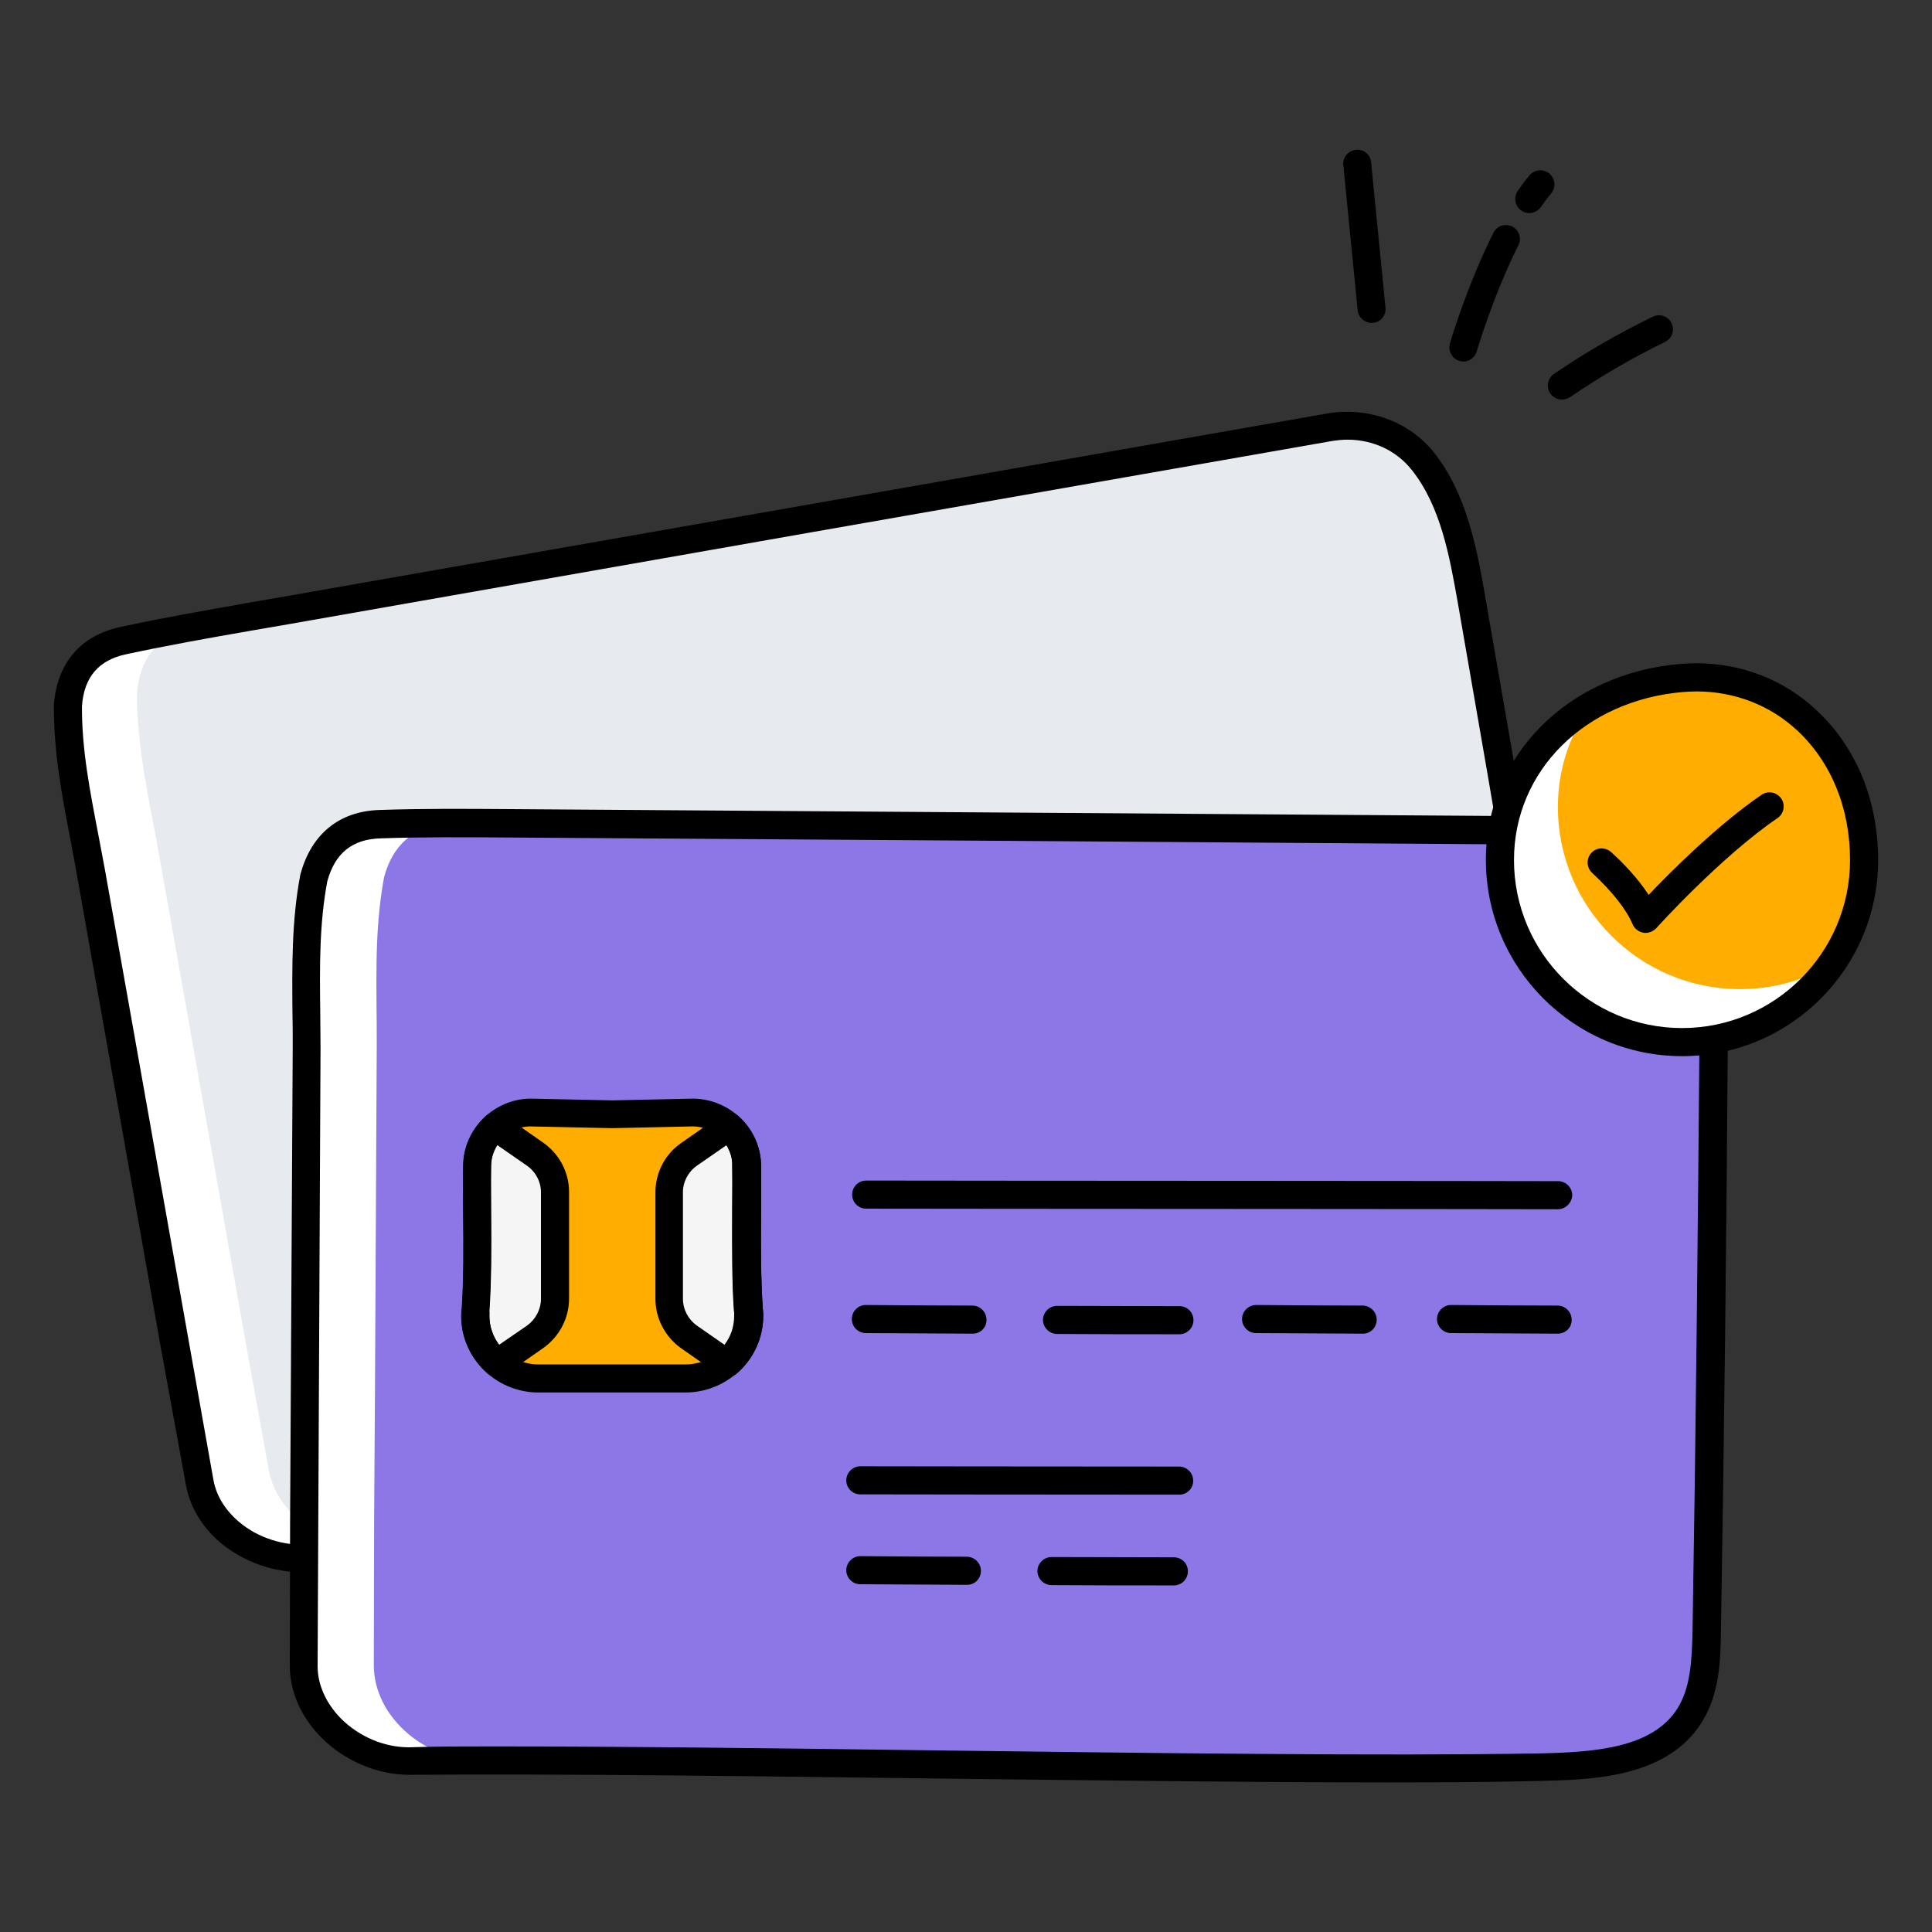 <svg id="Layer_1" enable-background="new 0 0 66 66" viewBox="0 0 66 66" xmlns="http://www.w3.org/2000/svg"><rect x="0" y="0" width="66" height="66" fill="#333333" stroke="none"/><g><g><g><g><g><path d="m50.26 20.42c1.19 6.79 2.35 13.59 3.48 20.39.17 1 .33 2.06-.06 3-.72 1.76-2.9 2.28-4.76 2.65-9.9 1.99-26.73 4.58-37.97 6.71-1.77.33-3.82-.78-4.14-2.55l-.87-4.81c-.94-5.34-1.89-10.67-2.84-16-.34-1.93-.8-3.77-.79-5.74.09-1.09.64-1.93 1.89-2.2 1.39-.3 2.86-.56 4.25-.8 12.31-2.16 24.62-4.32 36.94-6.48 1.2-.21 2.45.2 3.21 1.15 1.04 1.31 1.37 3.03 1.66 4.68z" fill="#e7ebf0"/></g></g><g><g><path d="m13.08 52.78c-.73.13-1.44.26-2.13.4-1.77.34-3.82-.77-4.14-2.55l-.87-4.81c-.94-5.34-1.89-10.67-2.83-16-.35-1.93-.8-3.77-.79-5.74.08-1.09.64-1.93 1.89-2.19 1.26-.27 2.58-.51 3.86-.73-.51.09-1.01.2-1.5.3-1.25.27-1.8 1.11-1.89 2.2-.01 1.96.45 3.8.79 5.74.95 5.33 1.89 10.66 2.84 16l.87 4.81c.3 1.68 2.19 2.77 3.9 2.57z" fill="#fff"/></g></g><g><g><path d="m10.32 53.71c-.86 0-1.74-.27-2.46-.76-.82-.56-1.35-1.35-1.51-2.23l-.88-4.82-2.84-16c-.07-.4-.15-.8-.22-1.2-.29-1.49-.58-3.02-.57-4.62.11-1.44.92-2.37 2.27-2.66 1.41-.31 2.93-.57 4.27-.81l1.33-.23c11.87-2.08 23.73-4.17 35.6-6.25 1.41-.25 2.82.26 3.67 1.32 1.14 1.43 1.48 3.35 1.75 4.89 1.27 7.28 2.41 13.95 3.48 20.39.16.96.36 2.16-.09 3.26-.85 2.08-3.41 2.6-5.11 2.94-5.31 1.06-12.76 2.33-19.96 3.55-6.29 1.07-12.8 2.17-18.01 3.16-.24.05-.48.07-.72.07zm35.71-38.69c-.18 0-.36.02-.55.05-11.87 2.08-23.74 4.16-35.6 6.25l-1.33.23c-1.33.23-2.84.5-4.24.8-.94.2-1.44.78-1.51 1.77-.01 1.47.27 2.89.56 4.4.08.4.15.81.23 1.22l3.7 20.81c.11.63.51 1.2 1.11 1.62.72.5 1.65.7 2.47.55 5.22-.99 11.73-2.1 18.03-3.17 7.2-1.22 14.64-2.48 19.93-3.54 1.9-.38 3.81-.88 4.41-2.36.32-.78.2-1.7.03-2.74-1.07-6.44-2.21-13.1-3.48-20.38-.27-1.51-.57-3.22-1.55-4.46-.53-.68-1.34-1.05-2.21-1.05z"/></g></g></g><g><g><g><path d="m58.55 34.99c-.05 6.89-.13 13.79-.24 20.68-.02 1.01-.05 2.09-.6 2.94-1.02 1.6-3.26 1.72-5.16 1.76-10.1.17-27.12-.31-38.56-.22-1.8.01-3.62-1.45-3.62-3.25l.01-4.89c.03-5.42.06-10.83.09-16.25.01-1.96-.11-3.86.25-5.78.28-1.05.98-1.78 2.25-1.82 1.42-.05 2.91-.04 4.33-.03 12.5.09 25 .17 37.5.26 1.22.01 2.38.64 2.95 1.71.8 1.46.81 3.22.8 4.89z" fill="#8d77e6"/></g></g><g><g><path d="m16.16 60.14c-.74 0-1.46 0-2.17.01-1.8.01-3.62-1.45-3.62-3.25l.01-4.89c.03-5.42.06-10.83.09-16.25.01-1.96-.11-3.86.25-5.79.28-1.05.97-1.78 2.25-1.82 1.29-.04 2.63-.04 3.93-.03-.52 0-1.03.01-1.53.03-1.28.04-1.97.77-2.25 1.82-.36 1.93-.24 3.82-.25 5.79-.03 5.42-.05 10.83-.09 16.25l-.01 4.89c.01 1.72 1.67 3.13 3.39 3.24z" fill="#fff"/></g></g><g><g><path d="m17.84 60.14c-.49 0-.97 0-1.44 0-.07 0-.15 0-.23-.01.54.01 1.1.01 1.67.01z" fill="#fff"/></g></g><g><g><path d="m47.42 60.89c-4.59 0-9.92-.07-15.13-.13-6.38-.08-12.98-.17-18.29-.13-.01 0-.01 0-.02 0-1.08 0-2.2-.47-2.99-1.26-.7-.7-1.09-1.57-1.09-2.47l.01-4.89.09-16.26c0-.41 0-.82-.01-1.22-.01-1.51-.03-3.08.27-4.65.37-1.39 1.33-2.17 2.71-2.21 1.44-.05 2.99-.04 4.35-.03 12.5.09 25 .17 37.5.26 1.43.01 2.72.76 3.37 1.96.86 1.61.85 3.56.84 5.12-.05 7.35-.13 14.12-.24 20.69-.01.98-.03 2.19-.67 3.19-1.21 1.9-3.82 1.94-5.55 1.98-1.56.04-3.3.05-5.15.05zm-30.61-1.23c4.74 0 10.19.07 15.49.14 7.3.09 14.84.19 20.24.1 1.94-.04 3.9-.18 4.76-1.53.45-.71.5-1.64.52-2.69.11-6.56.18-13.33.24-20.68.01-1.53.02-3.27-.73-4.67-.48-.89-1.45-1.45-2.53-1.46-12.5-.09-25-.18-37.5-.26-1.35-.01-2.89-.02-4.31.03-.96.03-1.55.51-1.81 1.47-.27 1.44-.26 2.89-.24 4.43 0 .41.01.82.01 1.24l-.1 21.14c0 .64.29 1.27.8 1.79.62.62 1.48.98 2.31.98h.02c.92-.03 1.86-.03 2.83-.03z"/></g></g><g><g><path d="m23.42 47.09h-5.03c-1.24 0-2.24-1.05-2.15-2.29 0-.01 0-.02 0-.03.11-1.52.04-3.3.06-4.95.01-1 .82-1.8 1.82-1.82l2.79.06 2.79-.06c.99.02 1.81.81 1.82 1.82.02 1.65-.05 3.43.06 4.95v.03c.08 1.24-.92 2.29-2.16 2.29z" fill="#ffad00"/></g><g><g><path d="m18.96 40.73v3.64c0 .52-.25 1-.68 1.3l-1.29.9c-.46-.39-.75-.97-.75-1.62 0-.05 0-.1 0-.15 0-.01 0-.02 0-.03.11-1.52.04-3.3.06-4.95 0-.54.24-1.01.61-1.35l1.36.95c.43.31.69.79.69 1.31z" fill="#f5f5f5"/></g><g><path d="m25.58 44.95c0 .64-.29 1.23-.75 1.62l-1.29-.9c-.42-.3-.68-.78-.68-1.3v-3.64c0-.52.25-1 .68-1.3l1.36-.95c.37.33.61.81.61 1.35.02 1.65-.05 3.43.06 4.95v.03c.01.04.01.09.01.14z" fill="#f5f5f5"/></g></g><g><g><g><path d="m40.29 45.58c-1.39 0-2.79 0-4.18-.01-.26 0-.48-.22-.48-.48s.22-.48.48-.48c1.39 0 2.78.01 4.18.01.27 0 .48.21.48.48s-.22.48-.48.48z"/></g><g><path d="m33.23 45.56c-1.22-.01-2.43-.01-3.65-.02-.27 0-.48-.22-.48-.48s.21-.48.48-.48c1.21.01 2.43.02 3.64.02.26 0 .48.22.48.48.01.27-.21.48-.47.48z"/></g><g><path d="m46.56 45.56c-.01 0-.01 0 0 0-1.22-.01-2.43-.01-3.65-.02-.27 0-.48-.22-.48-.48s.22-.48.48-.48c1.21.01 2.43.02 3.64.02.26 0 .48.22.48.48 0 .27-.21.48-.47.48z"/></g><g><path d="m53.22 45.56c-1.22-.01-2.43-.01-3.65-.02-.27 0-.48-.22-.48-.48s.22-.48.48-.48c1.21.01 2.43.02 3.64.02.26 0 .48.22.48.48.01.27-.21.48-.47.48z"/></g></g><g><g><path d="m53.22 41.31c-.54 0-4.95-.01-9.82-.01-6.16 0-13.13-.01-13.81-.01-.27 0-.48-.22-.48-.48s.21-.48.48-.48c.68 0 7.65.01 13.81.01 4.88 0 9.29.01 9.83.01.26 0 .48.22.48.48-.01.26-.23.48-.49.48z"/></g></g></g><g><path d="m23.42 47.57h-5.03c-.73 0-1.44-.31-1.93-.84-.5-.54-.75-1.23-.7-1.96 0-.02 0-.03.01-.05.07-1.01.06-2.13.05-3.21 0-.57-.01-1.13 0-1.69.01-1.24 1.04-2.27 2.29-2.29l2.81.06 2.77-.06c1.27.02 2.3 1.05 2.31 2.29.01.55 0 1.11 0 1.68-.01 1.1-.01 2.23.06 3.22 0 .01 0 .03.01.04.05.73-.2 1.42-.7 1.96-.51.54-1.22.85-1.95.85zm-6.7-2.72c-.03.45.13.89.44 1.22.32.35.76.54 1.23.54h5.03c.47 0 .91-.19 1.23-.54.31-.34.47-.77.44-1.22 0-.03-.01-.05-.01-.08-.07-1-.06-2.16-.06-3.28 0-.56.01-1.12 0-1.67-.01-.73-.61-1.33-1.34-1.34l-2.77.06-2.81-.06c-.72.01-1.32.61-1.33 1.34-.01.55 0 1.11 0 1.67.01 1.12.01 2.27-.06 3.3.01.03.01.05.01.06z"/></g><g><g><path d="m16.99 47.05c-.11 0-.22-.04-.31-.11-.59-.5-.92-1.22-.92-1.98 0-.06 0-.12.01-.19 0-.02 0-.03.01-.05.07-1.01.06-2.13.05-3.21 0-.57-.01-1.13 0-1.69 0-.64.29-1.26.77-1.7.17-.15.41-.16.59-.04l1.36.95c.56.39.89 1.02.89 1.69v3.64c0 .67-.33 1.3-.88 1.69l-1.29.9c-.09.07-.18.1-.28.1zm-.27-2.2v.1c0 .36.12.71.33.99l.96-.66c.29-.21.47-.55.47-.91v-3.64c0-.36-.18-.7-.48-.91l-1.01-.7c-.13.21-.21.45-.21.71-.01.55 0 1.11 0 1.67.01 1.12.01 2.27-.06 3.3z"/></g><g><path d="m24.83 47.05c-.1 0-.19-.03-.27-.09l-1.29-.9c-.55-.39-.88-1.02-.88-1.69v-3.64c0-.67.33-1.31.89-1.69l1.36-.95c.18-.13.43-.11.59.04.48.43.77 1.05.77 1.7.01.55 0 1.11 0 1.68-.01 1.1-.01 2.23.06 3.22v.04c.01.06.01.13.01.19 0 .76-.34 1.49-.92 1.98-.1.07-.21.11-.32.11zm-.01-7.93-1.01.7c-.3.21-.48.55-.48.91v3.64c0 .36.18.7.47.91l.95.66c.22-.28.33-.63.33-.99 0-.03 0-.06 0-.1 0-.03-.01-.06-.01-.08-.07-1-.06-2.16-.06-3.28 0-.56.01-1.12 0-1.67.02-.24-.05-.49-.19-.7z"/></g></g></g><g><g><path d="m40.1 54.16c-1.39 0-2.79 0-4.18-.01-.26 0-.48-.22-.48-.48s.22-.48.48-.48c1.39 0 2.79.01 4.18.01.27 0 .48.21.48.48s-.22.48-.48.48z"/></g><g><path d="m33.04 54.14c-1.22-.01-2.43-.01-3.65-.02-.27 0-.48-.22-.48-.48s.22-.48.48-.48c1.21.01 2.43.02 3.64.02.26 0 .48.22.48.48 0 .27-.21.48-.47.48z"/></g><g><g><path d="m40.29 51.06c-5.06 0-10.3-.01-10.9-.01-.27 0-.48-.22-.48-.48s.22-.48.48-.48c.59 0 6.13.01 10.89.01.26 0 .48.21.48.48.01.26-.21.48-.47.48z"/></g></g></g></g><g><g><g><path d="m63.68 29.38c0 3.43-2.78 6.22-6.22 6.22s-6.22-2.79-6.22-6.22c0-3.44 2.8-5.94 6.22-6.22 3.47-.29 6.22 2.44 6.22 6.22z" fill="#ffad00"/></g></g><g><g><path d="m62.55 32.96c-1.12 1.6-2.98 2.64-5.08 2.64-3.43 0-6.22-2.79-6.22-6.22 0-2.28 1.23-4.14 3.05-5.22-.68.96-1.08 2.12-1.08 3.41 0 3.43 2.79 6.22 6.22 6.22 1.13 0 2.19-.3 3.11-.83z" fill="#fff"/></g></g><g><g><path d="m57.46 36.08c-3.69 0-6.7-3.01-6.7-6.7 0-3.56 2.8-6.38 6.66-6.7 1.73-.14 3.37.41 4.61 1.56 1.37 1.26 2.13 3.09 2.13 5.14 0 3.7-3 6.7-6.7 6.7zm.49-12.46c-.15 0-.3.01-.45.02-3.35.28-5.78 2.69-5.78 5.74 0 3.17 2.58 5.74 5.74 5.74 3.17 0 5.74-2.58 5.74-5.74 0-1.78-.65-3.36-1.82-4.44-.93-.86-2.14-1.32-3.43-1.32z"/></g></g></g><g><path d="m56.21 31.87c-.03 0-.05 0-.08-.01-.16-.03-.3-.14-.36-.29-.21-.5-.7-1.12-1.38-1.75-.19-.18-.21-.48-.03-.68s.48-.21.68-.03c.41.37.91.89 1.28 1.46.77-.81 2.38-2.41 3.86-3.42.22-.15.52-.09.67.13s.09.52-.13.67c-1.89 1.28-4.12 3.73-4.14 3.76-.11.11-.24.16-.37.16z"/></g></g><g><g><path d="m52.24 7.28c-.09 0-.19-.03-.27-.09-.22-.15-.27-.45-.12-.67.13-.19.26-.37.4-.53.17-.2.47-.23.68-.06.2.17.23.47.06.68-.12.14-.24.3-.35.46-.1.14-.25.21-.4.21z"/></g><g><path d="m49.99 12.35c-.04 0-.09-.01-.13-.02-.25-.07-.4-.34-.33-.59.02-.08.59-2 1.49-3.79.12-.24.41-.33.64-.21.24.12.33.41.21.64-.86 1.71-1.42 3.61-1.42 3.62-.06.21-.25.35-.46.35z"/></g><g><path d="m53.36 13.65c-.15 0-.3-.07-.4-.21-.15-.22-.09-.52.13-.67 1.07-.73 2.2-1.38 3.37-1.95.24-.12.53-.02.64.22.12.24.02.52-.22.64-1.13.55-2.22 1.19-3.25 1.89-.08.05-.18.08-.27.08z"/></g><g><path d="m46.86 11.03c-.24 0-.45-.18-.48-.43l-.49-4.96c-.03-.26.17-.5.43-.52.28-.03.5.17.52.43l.49 4.96c.03.26-.17.5-.43.52-.01 0-.02 0-.04 0z"/></g></g></g></svg>